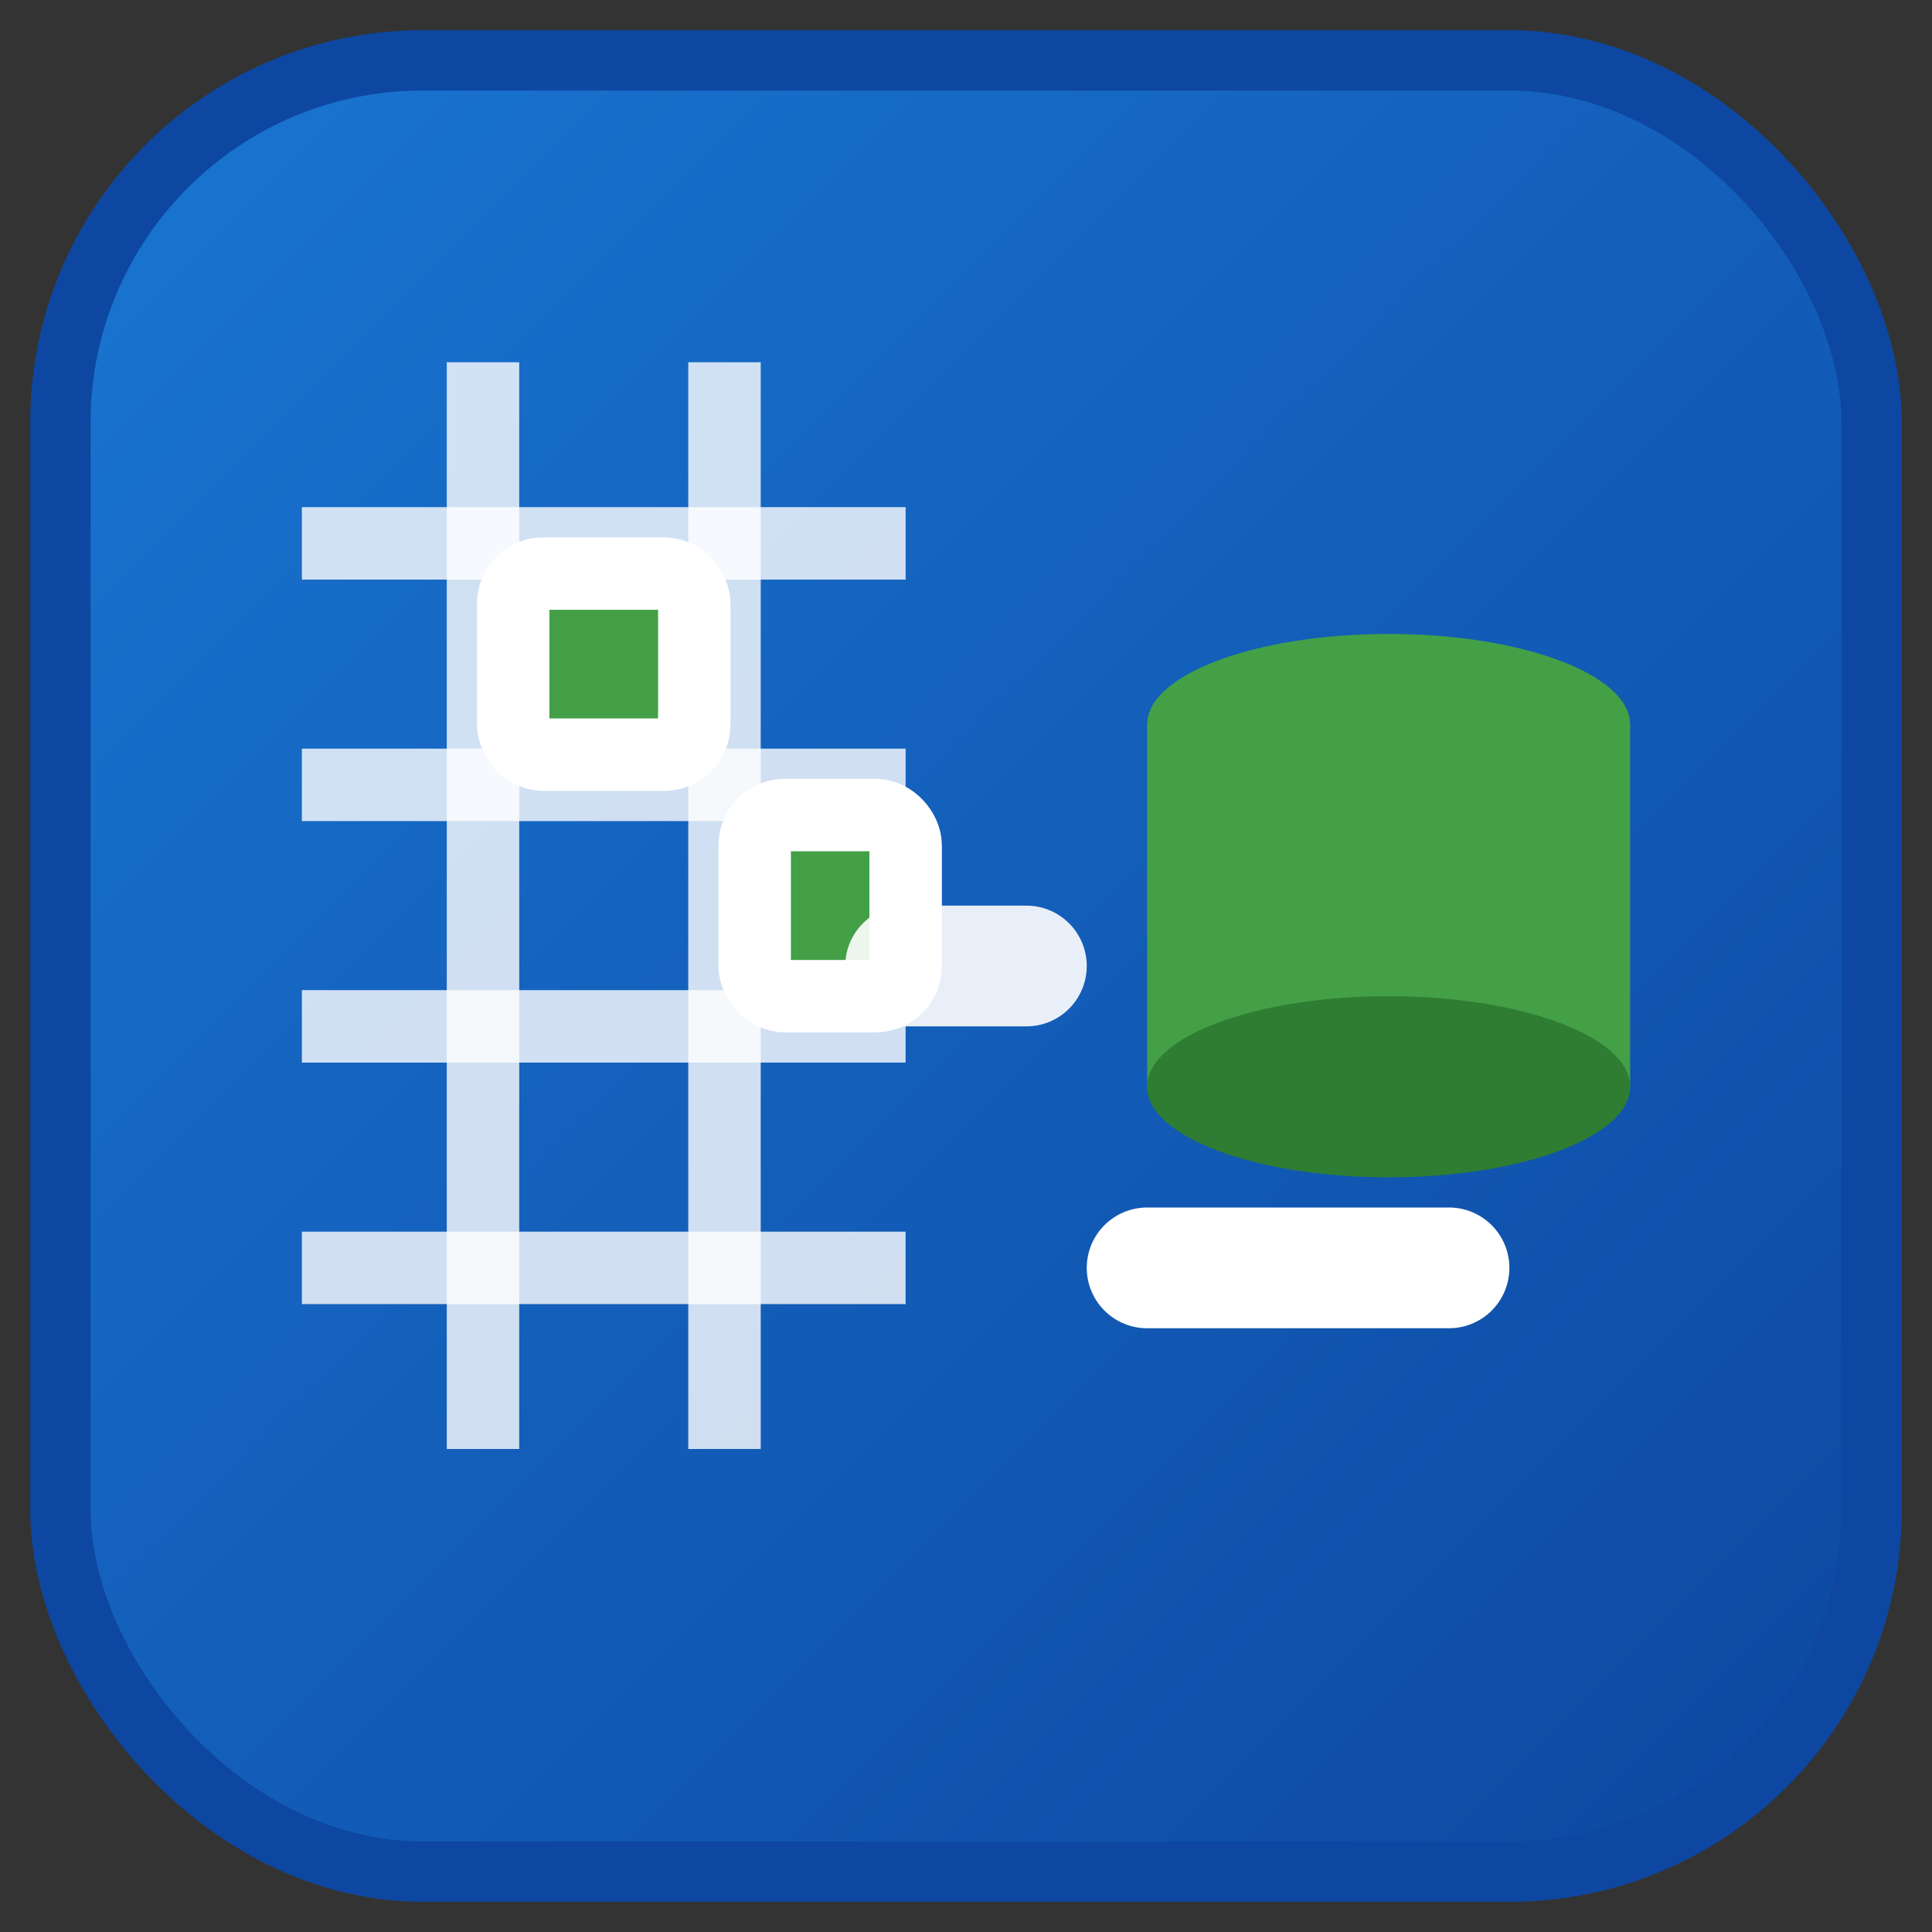 <svg width="32" height="32" viewBox="0 0 32 32" xmlns="http://www.w3.org/2000/svg">
  <rect x="0" y="0" width="32" height="32" fill="#333333" stroke="none"/>
  <defs>
    <linearGradient id="faviconGradient" x1="0%" y1="0%" x2="100%" y2="100%">
      <stop offset="0%" style="stop-color:#1976d2;stop-opacity:1" />
      <stop offset="100%" style="stop-color:#0d47a1;stop-opacity:1" />
    </linearGradient>
  </defs>
  
  <!-- Background rounded rectangle -->
  <rect x="1" y="1" width="30" height="30" rx="6" ry="6" fill="url(#faviconGradient)" stroke="#0d47a1" stroke-width="1"/>
  
  <!-- Simplified spreadsheet grid (left side) -->
  <g fill="white" stroke="white" stroke-width="1.2">
    <!-- Grid lines -->
    <line x1="5" y1="9" x2="15" y2="9" opacity="0.8"/>
    <line x1="5" y1="13" x2="15" y2="13" opacity="0.8"/>
    <line x1="5" y1="17" x2="15" y2="17" opacity="0.8"/>
    <line x1="5" y1="21" x2="15" y2="21" opacity="0.8"/>
    
    <line x1="8" y1="6" x2="8" y2="24" opacity="0.8"/>
    <line x1="12" y1="6" x2="12" y2="24" opacity="0.8"/>
    
    <!-- Data cells -->
    <rect x="8.5" y="9.5" width="3" height="3" rx="0.5" fill="#43a047"/>
    <rect x="12.5" y="13.5" width="2.5" height="3" rx="0.5" fill="#43a047"/>
  </g>
  
  <!-- Database symbol (right side) -->
  <g transform="translate(18, 10)">
    <!-- Simple database icon -->
    <ellipse cx="5" cy="2" rx="4" ry="1.5" fill="#43a047"/>
    <rect x="1" y="2" width="8" height="6" fill="#43a047"/>
    <ellipse cx="5" cy="8" rx="4" ry="1.5" fill="#2e7d32"/>
    
    <!-- Query indicator -->
    <path d="M 1 11 L 6 11" stroke="white" stroke-width="2" stroke-linecap="round"/>
  </g>
  
  <!-- Connection arrow -->
  <path d="M 15 16 L 17 16" stroke="white" stroke-width="2" stroke-linecap="round" opacity="0.9"/>
</svg> 